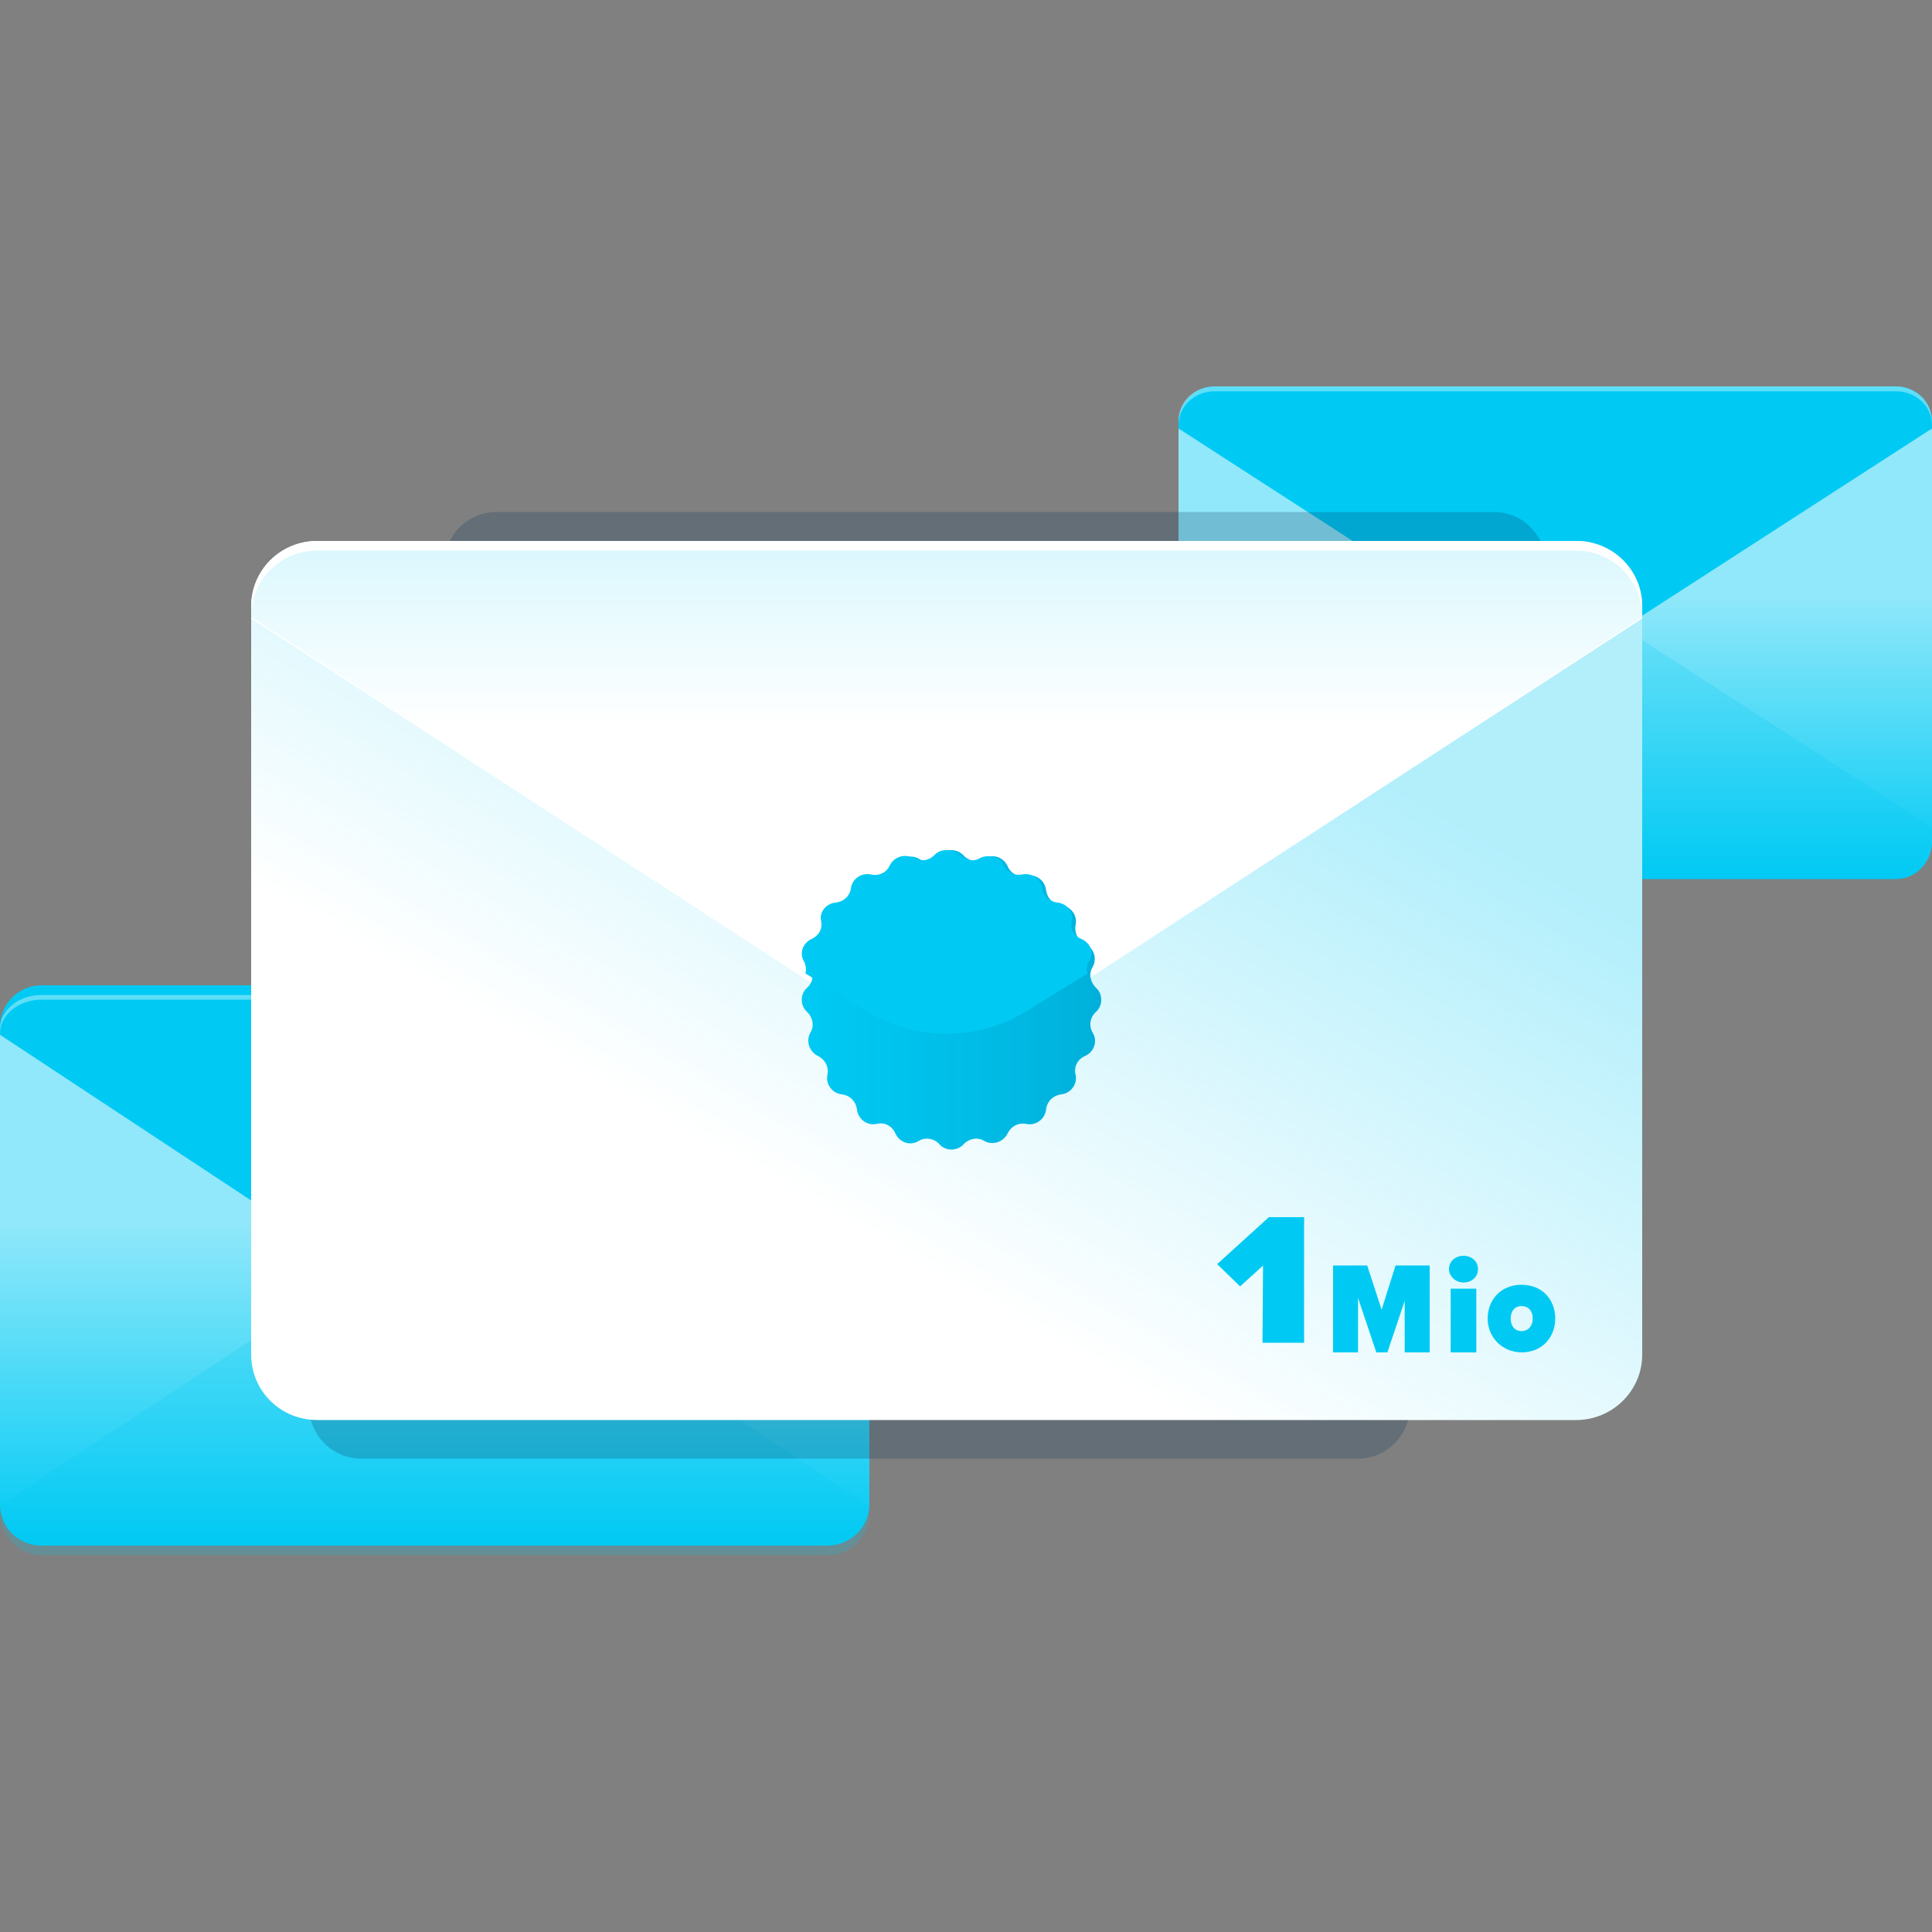 <?xml version="1.0" encoding="UTF-8"?>
<svg width="200px" height="200px" viewBox="0 0 200 200" version="1.1" xmlns="http://www.w3.org/2000/svg" xmlns:xlink="http://www.w3.org/1999/xlink">
    <rect x="0" y="0" width="200" height="200" fill="#808080" stroke="none"/>
    <title>emails</title>
    <defs>
        <linearGradient x1="49.993%" y1="99.971%" x2="49.993%" y2="-0.021%" id="linearGradient-1">
            <stop stop-color="#FFFFFF" stop-opacity="0" offset="0%"></stop>
            <stop stop-color="#FFFFFF" offset="58.83%"></stop>
        </linearGradient>
        <linearGradient x1="49.997%" y1="99.947%" x2="49.997%" y2="-0.075%" id="linearGradient-2">
            <stop stop-color="#FFFFFF" stop-opacity="0" offset="0%"></stop>
            <stop stop-color="#FFFFFF" offset="58.83%"></stop>
        </linearGradient>
        <linearGradient x1="24.54%" y1="77.586%" x2="75.451%" y2="22.391%" id="linearGradient-3">
            <stop stop-color="#00CAF4" stop-opacity="0" offset="16.03%"></stop>
            <stop stop-color="#00CAF4" offset="100%"></stop>
        </linearGradient>
        <linearGradient x1="49.995%" y1="99.919%" x2="49.995%" y2="-0.082%" id="linearGradient-4">
            <stop stop-color="#00CAF4" stop-opacity="0" offset="64.89%"></stop>
            <stop stop-color="#00CAF4" offset="100%"></stop>
        </linearGradient>
        <linearGradient x1="0.278%" y1="49.77%" x2="99.565%" y2="49.77%" id="linearGradient-5">
            <stop stop-color="#005F8E" stop-opacity="0" offset="0%"></stop>
            <stop stop-color="#004972" offset="100%"></stop>
        </linearGradient>
    </defs>
    <g id="Page-1" stroke="none" stroke-width="1" fill="none" fill-rule="evenodd">
        <g id="emails" transform="translate(0, 40)" fill-rule="nonzero">
            <path d="M85.67,120 L4.275,120 C1.894,120 0,118.068 0,115.76 L0,67.24 C0,64.879 1.948,63 4.275,63 L85.725,63 C88.106,63 90,64.932 90,67.24 L90,115.706 C90,118.068 88.052,120 85.67,120 Z" id="Path" fill="#00CAF4"></path>
            <path d="M85.67,120 L4.275,120 C1.894,120 0,118.068 0,115.76 L0,67.24 C0,64.879 1.948,63 4.275,63 L85.725,63 C88.106,63 90,64.932 90,67.24 L90,115.706 C90,118.068 88.052,120 85.67,120 Z" id="Path" fill="url(#linearGradient-1)" opacity="0.57"></path>
            <path d="M4.327,121 L85.727,121 C88.107,121 90,119.039 90,116.696 L90,115.879 L50.03,89.512 C47.001,87.496 42.999,87.496 39.97,89.512 L0,115.879 L0,116.696 C0.054,119.039 1.947,121 4.327,121 Z" id="Path" fill="#00CAF4" opacity="0.2"></path>
            <path d="M85.673,62 L4.273,62 C1.893,62 0,63.961 0,66.304 L0,67.121 L39.97,93.488 C42.999,95.504 47.001,95.504 50.03,93.488 L90,67.121 L90,66.304 C89.946,63.907 87.999,62 85.673,62 Z" id="Path" fill="#00CAF4"></path>
            <path d="M85.725,63 L4.275,63 C1.894,63 0,64.6 0,66.511 L0,67 C0,65.044 1.948,63.489 4.275,63.489 L85.725,63.489 C88.106,63.489 90,65.089 90,67 L90,66.511 C90,64.556 88.052,63 85.725,63 Z" id="Path" fill="#FFFFFF" opacity="0.37"></path>
            <path d="M140.617,38 L140.617,38 L37.436,38 L37.382,38 C34.422,38 32,40.432 32,43.403 L32,105.597 C32,108.568 34.422,111 37.382,111 L140.563,111 C143.523,111 145.945,108.568 145.945,105.597 L145.945,44.43 L146,44.43 L146,44.376 L146,43.403 C146.053,40.432 143.631,38 140.617,38 Z" id="Path" fill="#083256" opacity="0.23"></path>
            <path d="M196.281,51 L125.719,51 C123.671,51 122,49.323 122,47.266 L122,4.734 C122,2.677 123.671,1 125.719,1 L196.281,1 C198.329,1 200,2.677 200,4.734 L200,47.266 C199.946,49.268 198.329,51 196.281,51 Z" id="Path" fill="#00CAF4"></path>
            <path d="M196.281,51 L125.719,51 C123.671,51 122,49.323 122,47.266 L122,4.734 C122,2.677 123.671,1 125.719,1 L196.281,1 C198.329,1 200,2.677 200,4.734 L200,47.266 C199.946,49.268 198.329,51 196.281,51 Z" id="Path" fill="url(#linearGradient-2)" opacity="0.57"></path>
            <path d="M125.669,50 L196.278,50 C198.328,50 200,48.356 200,46.341 L200,45.652 L165.37,23.273 C162.727,21.576 159.275,21.576 156.631,23.273 L122.001,45.598 L122.001,46.288 C121.947,48.356 123.62,50 125.669,50 Z" id="Path" fill="#00CAF4" opacity="0.2"></path>
            <path d="M196.278,0 L125.722,0 C123.672,0 122,1.647 122,3.666 L122,4.357 L156.631,26.725 C159.274,28.425 162.726,28.425 165.369,26.725 L200,4.357 L200,3.666 C200,1.594 198.328,0 196.278,0 Z" id="Path" fill="#00CAF4"></path>
            <path d="M196.227,0 L125.719,0 C123.671,0 122,1.57 122,3.494 L122,4 C122,2.076 123.671,0.506 125.719,0.506 L196.281,0.506 C198.329,0.506 200,2.076 200,4 L200,3.494 C199.946,1.519 198.275,0 196.227,0 Z" id="Path" fill="#FFFFFF" opacity="0.37"></path>
            <path d="M154.671,13 L154.671,13 L51.436,13 L51.382,13 C48.422,13 46,15.432 46,18.403 L46,80.597 C46,83.568 48.422,86 51.382,86 L154.563,86 C157.523,86 159.945,83.568 159.945,80.597 L159.945,19.484 L160,19.484 L160,19.43 L160,18.457 C160.053,15.432 157.631,13 154.671,13 Z" id="Path" fill="#083256" opacity="0.23"></path>
            <path d="M163.158,107 L32.842,107 C29.041,107 26,103.988 26,100.223 L26,22.777 C26,19.012 29.041,16 32.842,16 L163.158,16 C166.959,16 170,19.012 170,22.777 L170,100.223 C170,103.988 166.905,107 163.158,107 Z" id="Path" fill="#FFFFFF"></path>
            <path d="M163.158,107 L32.842,107 C29.041,107 26,103.988 26,100.223 L26,22.777 C26,19.012 29.041,16 32.842,16 L163.158,16 C166.959,16 170,19.012 170,22.777 L170,100.223 C170,103.988 166.905,107 163.158,107 Z" id="Path" fill="url(#linearGradient-3)" opacity="0.3"></path>
            <path d="M163.156,16 L32.844,16 C29.042,16 26,19.017 26,22.788 L26,24.027 L89.934,65.616 C94.822,68.795 101.178,68.795 106.066,65.616 L170,24.027 L170,22.788 C170,19.017 166.958,16 163.156,16 Z" id="Path" fill="#FFFFFF"></path>
            <path d="M163.156,17 L32.844,17 C29.042,17 26,20.028 26,23.813 L26,23.867 L89.934,65.607 C94.822,68.798 101.178,68.798 106.066,65.607 L170,23.867 L170,23.813 C170,20.082 166.958,17 163.156,17 Z" id="Path" fill="url(#linearGradient-4)" opacity="0.14"></path>
            <path d="M99.76,48.563 L99.76,48.563 C100.297,49.153 101.208,49.314 101.906,48.885 L101.906,48.885 C102.764,48.349 103.89,48.724 104.319,49.689 L104.319,49.689 C104.641,50.44 105.446,50.869 106.25,50.655 L106.25,50.655 C107.215,50.44 108.181,51.138 108.288,52.157 L108.288,52.157 C108.395,52.961 108.985,53.605 109.843,53.712 L109.843,53.712 C110.862,53.819 111.56,54.785 111.345,55.75 L111.345,55.75 C111.184,56.554 111.56,57.305 112.311,57.681 L112.311,57.681 C113.222,58.11 113.598,59.236 113.115,60.094 L113.115,60.094 C112.686,60.792 112.847,61.65 113.437,62.24 L113.437,62.24 C114.188,62.883 114.188,64.117 113.437,64.76 L113.437,64.76 C112.847,65.297 112.686,66.208 113.115,66.906 L113.115,66.906 C113.651,67.764 113.276,68.89 112.311,69.319 L112.311,69.319 C111.56,69.641 111.131,70.446 111.345,71.25 L111.345,71.25 C111.56,72.215 110.862,73.181 109.843,73.288 L109.843,73.288 C109.039,73.395 108.395,73.985 108.288,74.843 L108.288,74.843 C108.181,75.862 107.215,76.56 106.25,76.345 L106.25,76.345 C105.446,76.184 104.695,76.56 104.319,77.311 L104.319,77.311 C103.89,78.222 102.764,78.598 101.906,78.115 L101.906,78.115 C101.208,77.686 100.35,77.847 99.76,78.437 L99.76,78.437 C99.117,79.188 97.883,79.188 97.24,78.437 L97.24,78.437 C96.703,77.847 95.792,77.686 95.094,78.115 L95.094,78.115 C94.236,78.651 93.11,78.276 92.681,77.311 L92.681,77.311 C92.359,76.56 91.554,76.131 90.75,76.345 L90.75,76.345 C89.785,76.56 88.819,75.862 88.712,74.843 L88.712,74.843 C88.605,74.039 88.015,73.395 87.157,73.288 L87.157,73.288 C86.138,73.181 85.44,72.215 85.655,71.25 L85.655,71.25 C85.816,70.446 85.44,69.695 84.689,69.319 L84.689,69.319 C83.778,68.89 83.402,67.764 83.885,66.906 L83.885,66.906 C84.314,66.208 84.153,65.35 83.563,64.76 L83.563,64.76 C82.812,64.117 82.812,62.883 83.563,62.24 L83.563,62.24 C84.153,61.703 84.314,60.792 83.885,60.094 L83.885,60.094 C83.349,59.236 83.724,58.11 84.689,57.681 L84.689,57.681 C85.44,57.359 85.869,56.554 85.655,55.75 L85.655,55.75 C85.44,54.785 86.138,53.819 87.157,53.712 L87.157,53.712 C87.961,53.605 88.605,53.015 88.712,52.157 L88.712,52.157 C88.819,51.138 89.785,50.44 90.75,50.655 L90.75,50.655 C91.554,50.816 92.305,50.44 92.681,49.689 L92.681,49.689 C93.11,48.778 94.236,48.402 95.094,48.885 L95.094,48.885 C95.792,49.314 96.65,49.153 97.24,48.563 L97.24,48.563 C97.883,47.812 99.063,47.812 99.76,48.563 Z" id="Path" fill="#00CAF4"></path>
            <path d="M99.76,48.563 L99.76,48.563 C100.297,49.153 101.208,49.314 101.906,48.885 L101.906,48.885 C102.764,48.349 103.89,48.724 104.319,49.689 L104.319,49.689 C104.641,50.44 105.446,50.869 106.25,50.655 L106.25,50.655 C107.215,50.44 108.181,51.138 108.288,52.157 L108.288,52.157 C108.395,52.961 108.985,53.605 109.843,53.712 L109.843,53.712 C110.862,53.819 111.56,54.785 111.345,55.75 L111.345,55.75 C111.184,56.554 111.56,57.305 112.311,57.681 L112.311,57.681 C113.222,58.11 113.598,59.236 113.115,60.094 L113.115,60.094 C112.686,60.792 112.847,61.65 113.437,62.24 L113.437,62.24 C114.188,62.883 114.188,64.117 113.437,64.76 L113.437,64.76 C112.847,65.297 112.686,66.208 113.115,66.906 L113.115,66.906 C113.651,67.764 113.276,68.89 112.311,69.319 L112.311,69.319 C111.56,69.641 111.131,70.446 111.345,71.25 L111.345,71.25 C111.56,72.215 110.862,73.181 109.843,73.288 L109.843,73.288 C109.039,73.395 108.395,73.985 108.288,74.843 L108.288,74.843 C108.181,75.862 107.215,76.56 106.25,76.345 L106.25,76.345 C105.446,76.184 104.695,76.56 104.319,77.311 L104.319,77.311 C103.89,78.222 102.764,78.598 101.906,78.115 L101.906,78.115 C101.208,77.686 100.35,77.847 99.76,78.437 L99.76,78.437 C99.117,79.188 97.883,79.188 97.24,78.437 L97.24,78.437 C96.703,77.847 95.792,77.686 95.094,78.115 L95.094,78.115 C94.236,78.651 93.11,78.276 92.681,77.311 L92.681,77.311 C92.359,76.56 91.554,76.131 90.75,76.345 L90.75,76.345 C89.785,76.56 88.819,75.862 88.712,74.843 L88.712,74.843 C88.605,74.039 88.015,73.395 87.157,73.288 L87.157,73.288 C86.138,73.181 85.44,72.215 85.655,71.25 L85.655,71.25 C85.816,70.446 85.44,69.695 84.689,69.319 L84.689,69.319 C83.778,68.89 83.402,67.764 83.885,66.906 L83.885,66.906 C84.314,66.208 84.153,65.35 83.563,64.76 L83.563,64.76 C82.812,64.117 82.812,62.883 83.563,62.24 L83.563,62.24 C84.153,61.703 84.314,60.792 83.885,60.094 L83.885,60.094 C83.349,59.236 83.724,58.11 84.689,57.681 L84.689,57.681 C85.44,57.359 85.869,56.554 85.655,55.75 L85.655,55.75 C85.44,54.785 86.138,53.819 87.157,53.712 L87.157,53.712 C87.961,53.605 88.605,53.015 88.712,52.157 L88.712,52.157 C88.819,51.138 89.785,50.44 90.75,50.655 L90.75,50.655 C91.554,50.816 92.305,50.44 92.681,49.689 L92.681,49.689 C93.11,48.778 94.236,48.402 95.094,48.885 L95.094,48.885 C95.792,49.314 96.65,49.153 97.24,48.563 L97.24,48.563 C97.883,47.812 99.063,47.812 99.76,48.563 Z" id="Path" fill="url(#linearGradient-5)" opacity="0.2"></path>
            <polygon id="Path" fill="#00CAF4" points="130.748 91.016 128.374 93.165 126 90.862 131.356 86 135 86 135 99 130.693 99"></polygon>
            <polygon id="Path" fill="#00CAF4" points="145.512 94.368 143.622 100 142.478 100 140.587 94.368 140.587 100 138 100 138 91 141.532 91 143.025 95.579 144.468 91 148 91 148 100 145.413 100 145.413 94.368"></polygon>
            <path d="M150,91.383 C150,90.585 150.635,90 151.5,90 C152.365,90 153,90.585 153,91.383 C153,92.181 152.365,92.766 151.5,92.766 C150.692,92.766 150,92.128 150,91.383 Z M150.173,93.404 L152.827,93.404 L152.827,100 L150.173,100 L150.173,93.404 Z" id="Shape" fill="#00CAF4"></path>
            <path d="M154,96.5 C154,94.615 155.319,93 157.5,93 C159.732,93 161,94.615 161,96.5 C161,98.385 159.681,100 157.5,100 C155.319,99.946 154,98.277 154,96.5 Z M158.667,96.5 C158.667,95.746 158.261,95.208 157.5,95.208 C156.79,95.208 156.384,95.746 156.384,96.5 C156.384,97.254 156.79,97.792 157.5,97.792 C158.261,97.792 158.667,97.2 158.667,96.5 Z" id="Shape" fill="#00CAF4"></path>
            <path d="M106.14,64.744 L112.589,60.769 C112.427,60.31 112.481,59.902 112.752,59.494 C113.294,58.679 112.914,57.608 111.939,57.201 C111.18,56.895 110.747,56.13 110.963,55.366 C111.18,54.448 110.476,53.531 109.446,53.429 C108.633,53.327 107.982,52.766 107.874,51.95 C107.766,50.982 106.79,50.319 105.814,50.523 C105.001,50.676 104.243,50.319 103.863,49.606 C103.43,48.739 102.292,48.382 101.424,48.841 C100.72,49.249 99.853,49.096 99.256,48.535 C98.606,47.822 97.359,47.822 96.709,48.535 C96.167,49.096 95.246,49.249 94.541,48.841 C93.674,48.331 92.536,48.688 92.102,49.606 C91.777,50.319 90.964,50.727 90.151,50.523 C89.176,50.319 88.2,50.982 88.092,51.95 C87.983,52.715 87.387,53.327 86.52,53.429 L86.52,53.429 C85.49,53.531 84.785,54.448 85.002,55.366 C85.165,56.13 84.785,56.844 84.027,57.201 C83.105,57.608 82.726,58.679 83.214,59.494 C83.43,59.902 83.485,60.361 83.376,60.769 L89.826,64.744 C94.921,67.752 101.208,67.752 106.14,64.744 Z" id="Path" fill="#00CAF4"></path>
        </g>
    </g>
</svg>